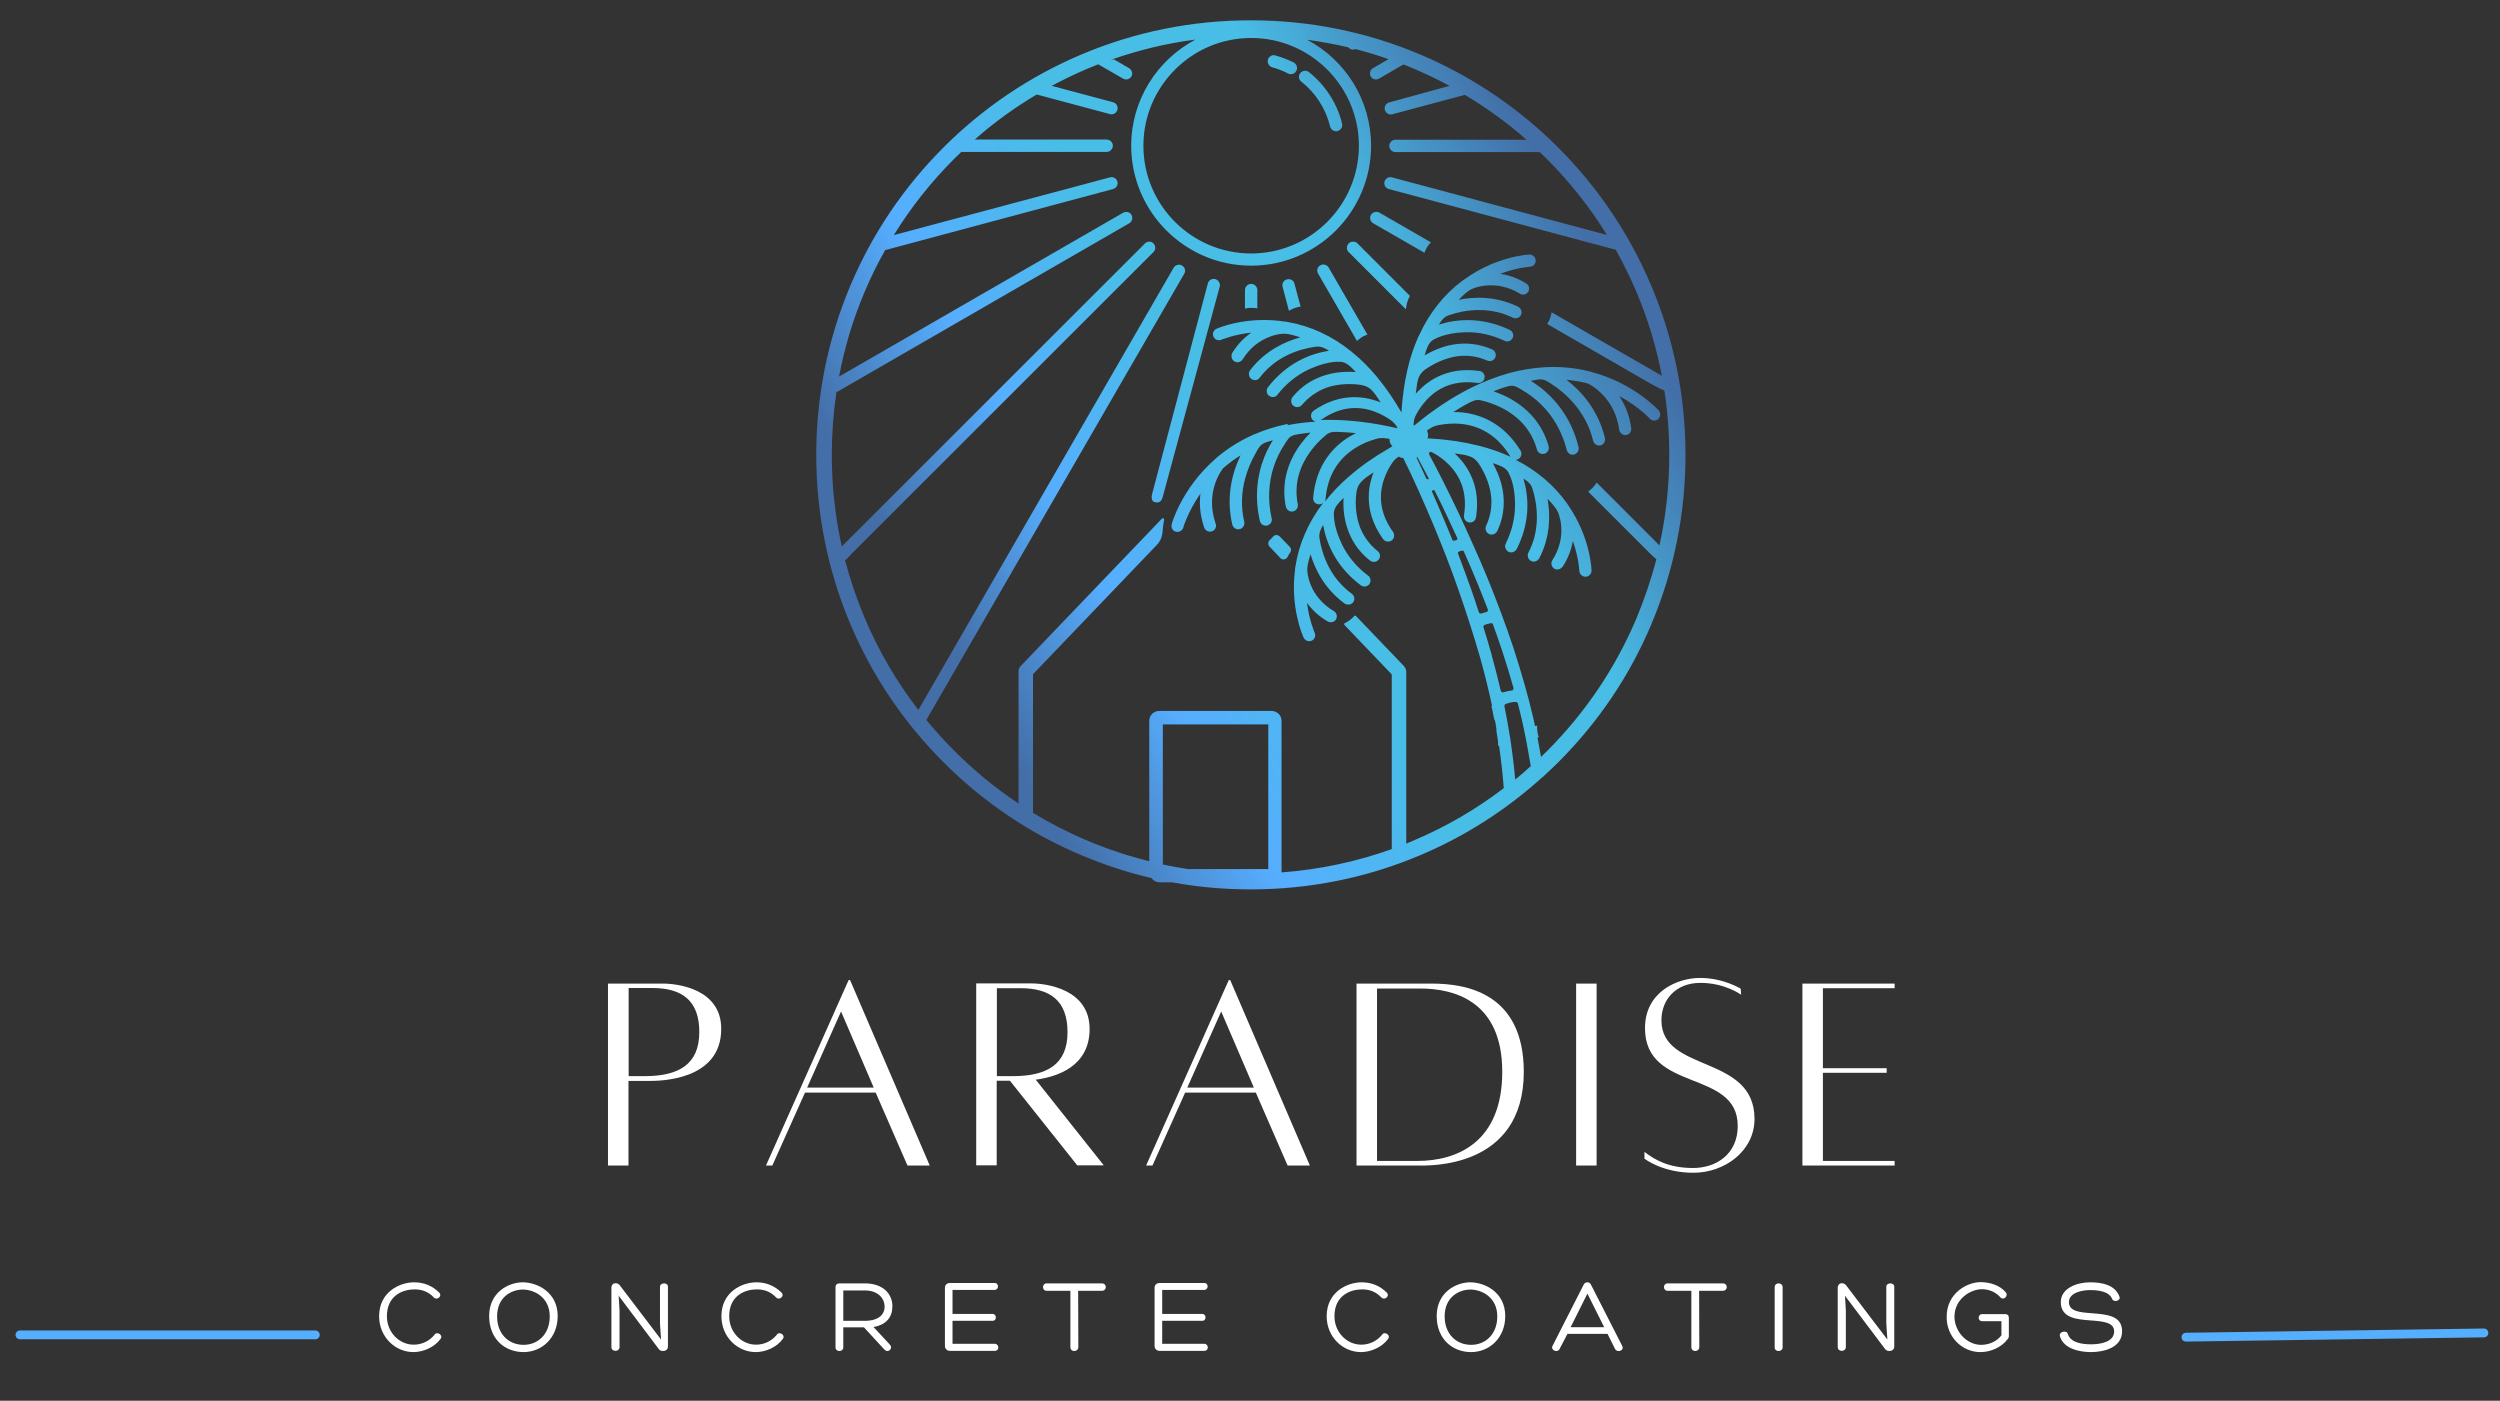 <svg xmlns="http://www.w3.org/2000/svg" xmlns:xlink="http://www.w3.org/1999/xlink" id="Layer_1" x="0px" y="0px" viewBox="0 0 1415.3 793" style="enable-background:new 0 0 1415.3 793;" xml:space="preserve"><rect x="0" y="0" width="1415.3" height="793" fill="#333333" stroke="none"/><style type="text/css">	.st0{fill:none;stroke:#56AEFF;stroke-width:4.997;stroke-linecap:round;stroke-miterlimit:3.998;}	.st1{clip-path:url(#SVGID_00000052810070567380487940000016781696374488106915_);}	.st2{clip-path:url(#SVGID_00000064329216361379732300000015615385206971367351_);}	.st3{fill:url(#SVGID_00000026155553933457224860000004159341922776798860_);}	.st4{fill:#FFFFFF;}</style><path class="st0" d="M1237.5,757l168.7-2.4"></path><path class="st0" d="M11.3,755.7h167.2"></path><g>	<defs>		<rect id="SVGID_1_" x="461.9" y="11.3" width="492.7" height="492.7"></rect>	</defs>	<clipPath id="SVGID_00000052089813704424736490000012332908876557363596_">		<use xlink:href="#SVGID_1_" style="overflow:visible;"></use>	</clipPath>	<g style="clip-path:url(#SVGID_00000052089813704424736490000012332908876557363596_);">		<g>			<defs>				<path id="SVGID_00000181772466037356254840000007449359922436779679_" d="M934.8,161.7c-12.4-29.3-30.1-55.6-52.7-78.2     c-1.4-1.4-2.8-2.8-4.2-4.1l0.1-0.3h-0.4c-21.6-20.5-46.3-36.7-73.7-48.3c-30.3-12.8-62.6-19.3-95.8-19.3     c-33.2,0-65.5,6.5-95.8,19.3c-29.3,12.4-55.6,30.1-78.2,52.7c-22.6,22.6-40.3,48.9-52.7,78.2c-12.8,30.4-19.3,62.6-19.3,95.8     s6.5,65.5,19.3,95.8c12.4,29.3,30.1,55.6,52.7,78.2c22.6,22.6,48.9,40.4,78.2,52.7c12.9,5.4,26.1,9.8,39.6,12.9     c1,1.5,2.7,2.4,4.6,2.4h7c14.6,2.7,29.5,4,44.6,4c33.2,0,65.5-6.5,95.8-19.3c25.6-10.8,49-25.8,69.6-44.5     c0.2-0.1,0.5-0.3,0.7-0.4c0-0.1,0-0.2,0-0.2c2.7-2.5,5.4-5,8-7.6c22.6-22.6,40.4-48.9,52.7-78.2c12.8-30.3,19.3-62.6,19.3-95.8     S947.6,192,934.8,161.7L934.8,161.7z M708.3,21.5c33.6,0,61,27.4,61,61c0,33.6-27.4,61-61,61c-33.6,0-61-27.3-61-61     C647.3,48.9,674.7,21.5,708.3,21.5z M718.1,492h-45.6c-4.8-0.7-9.5-1.6-14.2-2.6v-79.3h59.7V492z M857.8,441.3     c-0.7-7.9-1.7-15.8-2.9-23.7c0-0.1,0-0.3-0.1-0.4c-0.4-2.5-0.8-4.9-1.2-7.4c-0.6-3.3-1.2-6.5-1.9-9.9c-0.1-0.6,0.2-1.2,0.8-1.4     c1.9-0.7,4-1.2,5.7-1.1c0.5,0,1,0.4,1.1,0.9c0.8,3.3,1.7,6.6,2.4,9.8c1.9,8.6,3.5,17.1,4.9,25.6     C863.7,436.4,860.8,438.9,857.8,441.3L857.8,441.3z M840.6,353.7c1.3-0.4,2.5-0.8,3.4-0.9c0.5-0.1,1.1,0.2,1.2,0.7     c1.8,5,3.6,10,5.2,14.9c2.4,7.2,4.5,14.2,6.4,21c0.2,0.7-0.3,1.5-1,1.5c-1.6,0.2-3.2,0.6-4.6,1c-0.7,0.2-1.4-0.2-1.6-0.9     c-1.6-6.7-3.3-13.6-5.3-20.8c-1.4-5-2.9-10.1-4.5-15.2C839.7,354.6,840,353.9,840.6,353.7L840.6,353.7z M838.6,347.3     c-0.6,0.2-1.2-0.1-1.4-0.7c-1.6-5-3.3-10.1-5.1-15.1l-3.5-9.6l-3.2-8.5c-0.2-0.5,0.1-1,0.6-1.2c0.6-0.2,1.2-0.4,1.7-0.5     c0.4-0.1,0.8,0.1,1,0.5l3.6,8.2l4,9.5c2.1,5.1,4,10.1,6,15.1c0.2,0.7-0.2,1.4-0.8,1.5C840.3,346.8,839.5,347,838.6,347.3     L838.6,347.3z M939.3,308.6l-35.4-35.4c-0.3,0.4-0.6,0.9-0.9,1.3c-0.2,0.3-0.5,0.7-0.8,1c-0.6,0.7-1.3,1.4-2.1,2     c-0.3,0.3-0.7,0.5-1,0.8l35.3,35.3c0.4,0.4,2.1,2,3.3,3c-2.9,11.3-6.7,22.4-11.2,33.3c-11.9,28.2-29,53.6-50.8,75.4     c-1.1,1.1-2.2,2.1-3.3,3.2c-0.6-3.6-1.3-7.3-2-11c0.2,0,0.5-0.1,0.7-0.1c-0.7-2.1-1-4.4-0.9-6.6c-0.4,0.1-0.8,0.1-1.2,0.2     c-0.3-1.4-0.6-2.8-0.9-4.2c-3-12.9-6.8-26.1-11.4-40.3c-4.2-12.6-9.1-25.7-14.5-39l-4-9.5l-4.2-9.5c-3.1-6.9-5.9-13.1-8.6-18.8     c-2.6-5.5-5.5-11.4-9.1-18.6c-2.1-4.2-4.6-8.9-7.2-13.8c-0.4-0.8,0.4-1.8,1.2-1.4c0.4,0.2,0.9,0.4,1.3,0.6     c2.3,1.3,5.6,3.4,8.8,6.7c7.4,7.6,10.2,17.2,8.4,28.5c-0.3,1.8,0.8,3.5,2.5,4c1.6,0.4,3.3-0.3,4-1.9c0.1-0.3,0.2-0.6,0.3-1     c2.7-17-4.2-28.1-10.4-34.5c-0.5-0.5-1.1-1.1-1.7-1.6c0.5,0.1,1,0.1,1.5,0.2c2.4,0.3,4.9,0.6,7.1,1.5c2.8,1,4.4,2.9,5.9,5.4     c3.5,5.7,5.6,11.7,6.2,17.5c0.5,5.6-0.5,11.3-2.9,16.4c-0.3,0.7-0.4,1.4-0.2,2.2c0.2,0.9,0.7,1.7,1.5,2.2     c0.8,0.5,1.8,0.7,2.8,0.4c1-0.3,1.8-1,2.3-2c4.8-10.3,4.8-21.8,0-33c-0.8-1.8-1.6-3.6-2.6-5.3c0.3,0.1,0.7,0.2,1,0.3     c3.1,1.1,6.3,2.1,7.8,4.9c3.2,5.8,3.8,13.7,3.8,17.9c0.1,7.5-1.7,15.2-5.2,22.3c-0.3,0.6-0.5,1.2-0.4,1.9     c0.1,1.1,0.7,2.1,1.6,2.7c0.8,0.5,1.8,0.7,2.7,0.4c1-0.3,1.8-1,2.3-1.9c8.1-16.1,6.5-30.4,3.8-39.6c0,0,0-0.1,0-0.1     c0.1,0,0.1,0,0.1,0c2.7,1.8,4.2,3.1,5,5.8c0.7,2.2,1.3,4.6,1.7,7c1.2,7,1,14.1-0.7,20.5c-0.8,2.9-1.9,5.8-3.3,8.5     c-0.3,0.6-0.5,1.2-0.4,1.9c0.1,1.1,0.6,2.1,1.6,2.7c0.8,0.5,1.8,0.7,2.7,0.4c1-0.3,1.8-1,2.3-1.9c6.5-12.7,6.1-25.1,4.6-33.5     c0.2,0.2,0.4,0.4,0.6,0.6c2.3,2.5,4.7,5,5.8,8.2c0.6,1.9,1.1,4,1.3,6.2c0.7,6.7-1.1,13.7-4.9,19.6c-0.3,0.4-0.5,0.9-0.6,1.5     c-0.2,1.3,0.4,2.5,1.4,3.3c0.9,0.7,2.1,0.8,3.3,0.3c0.7-0.3,1.3-0.9,1.8-1.5c2.9-4.5,4.8-9.4,5.6-14.4     c3.4,9.6,3.7,16.9,3.7,16.9c0,1.9,1.6,3.4,3.5,3.4c1.9,0,3.4-1.6,3.4-3.5c0-0.8-0.6-18.7-13.2-37l-0.2-0.3     c-0.2-0.3-0.4-0.6-0.6-0.9c-7.3-10.2-17-18.4-28.9-24.5c0.2,0,0.4,0,0.6-0.1c0.4-0.1,0.7-0.2,1-0.4c1.6-1,2.1-3.1,1.1-4.7     c-10.1-16.5-24.1-20.9-34-21.7c-1.3-0.1-2.7-0.2-4.1-0.1c2.3-1.5,4.7-2.9,7-4.2l0.4-0.2c2.3-1.3,5.2-2.9,7.7-2.4     c4.2,0.9,8.3,2.4,12,4.2c10.6,5.3,17.4,13.3,20.3,23.8c0.5,1.8,2.3,2.9,4.1,2.4c0.1,0,0.3-0.1,0.4-0.1c1.6-0.6,2.6-2.5,2.1-4.2     c-3.4-12.3-11.7-22-24-28.1c-2.3-1.1-4.7-2.1-7.2-3c2-0.8,4-1.5,6-2.2l0.1,0c1.6-0.5,3.4-1.1,5-0.9c1.3,0.2,2.5,0.9,3.8,1.6     c0.3,0.2,0.5,0.3,0.8,0.5c4.1,2.3,7.9,5.2,11.3,8.5c7,6.9,12,15.8,14.5,25.8c0.5,1.8,2.3,3,4.1,2.5c1.1-0.2,1.9-1,2.4-2.1     c0.3-0.7,0.3-1.6,0.1-2.3c-4.2-17.1-13.9-27.5-21.2-33.3c-1.8-1.4-3.8-2.8-5.8-4c0.6-0.1,1.1-0.2,1.7-0.3     c1.4-0.3,2.9-0.6,4.3-0.5c2,0.1,3.6,1.2,5.3,2.3l0.6,0.4c4.5,2.9,8.6,6.4,12,10.3c5.6,6.3,9.5,13.8,11.4,21.6     c0.4,1.8,2.1,3,3.8,2.8c1-0.1,1.8-0.7,2.4-1.5c0.5-0.8,0.7-1.8,0.5-2.7c-3.9-16.4-13.9-27-21.8-33c3.6,0.3,7.1,0.9,10.6,1.7     c0.5,0.1,1,0.2,1.5,0.4c1.9,0.9,15.3,8,17.8,26.2c0.3,1.9,2,3.2,3.9,3c0.1,0,0.2,0,0.3-0.1c1.7-0.4,2.8-2,2.6-3.8     c-0.9-6.7-3.2-12.8-6.8-18.2c11.1,6,17.2,12.7,17.3,12.8c0.8,0.9,2.1,1.3,3.3,1c0.6-0.1,1.1-0.4,1.5-0.8     c0.7-0.6,1.1-1.5,1.1-2.4c0-0.9-0.3-1.8-0.9-2.5c-0.6-0.6-14.2-15.5-38.3-21.8l-0.3-0.1c-0.4-0.1-0.8-0.2-1.2-0.3     c-8.1-2-16.5-2.7-24.9-2.2h0c-6.3,0.4-12.7,1.4-19.1,3.1c-0.1,0-0.2,0-0.3,0.1l-0.5,0.1c-0.3,0.1-0.7,0.2-1,0.3     c-6.7,1.9-13.5,4.6-20.3,7.9c-0.1,0-0.1,0.1-0.2,0.1c-10.6,5.3-21.4,12.4-32,21.2c-0.2,0.1-0.3,0.1-0.4,0     c-0.1,0-0.2-0.1-0.2-0.4l-1,0l1-0.1c0-2,0.5-3.9,1.5-5.6c1.2-2.3,3.3-5.6,6.4-8.8c7.4-7.6,16.9-10.6,28.3-9     c1.8,0.2,3.5-0.9,3.9-2.6c0.4-1.6-0.4-3.3-2-4c-0.3-0.1-0.6-0.2-1-0.2c-17.1-2.4-28.1,4.8-34.3,11.2c-0.5,0.5-1,1.1-1.6,1.7     c0.1-0.5,0.1-1,0.2-1.5c0.3-2.4,0.5-4.9,1.3-7.2c1-2.8,2.8-4.5,5.3-6c5.6-3.6,11.6-5.9,17.3-6.6c5.6-0.6,11.2,0.2,16.3,2.5     c0.6,0.2,1.2,0.4,1.8,0.3c1.3-0.1,2.3-0.9,2.8-2c0.4-0.8,0.4-1.7,0.1-2.6c-0.3-0.9-1-1.6-1.9-2c-10.4-4.6-21.9-4.4-33,0.7     c-1.8,0.8-3.5,1.7-5.2,2.7c0.1-0.3,0.2-0.7,0.3-1c1-3.1,2-6.4,4.7-7.9c5.8-3.3,13.6-4.1,17.8-4.2c7.5-0.3,15.2,1.4,22.4,4.8     c0.6,0.3,1.2,0.4,1.8,0.4c1.3-0.1,2.3-0.9,2.9-2c0.8-1.7,0-3.8-1.8-4.6c-16.3-7.7-30.7-5.9-39.8-3c0,0,0,0-0.1,0     c0,0,0-0.1,0-0.1c1.7-2.8,3-4.3,5.7-5.2c2.2-0.8,4.6-1.4,6.9-1.9c7-1.4,14.1-1.3,20.5,0.2c3,0.7,5.9,1.8,8.6,3.1     c0.6,0.3,1.2,0.4,1.8,0.4c1.3-0.1,2.4-0.8,2.9-2c0.8-1.7,0-3.8-1.7-4.6c-12.8-6.2-25.2-5.6-33.6-3.9c0.2-0.2,0.4-0.4,0.6-0.6     c2.4-2.4,4.9-4.9,8.1-6c1.9-0.7,4-1.2,6.2-1.4c6.7-0.8,13.7,0.8,19.7,4.5c0.6,0.4,1.2,0.6,1.9,0.6c1.2,0,2.2-0.6,2.8-1.5     c0.6-0.9,0.7-1.9,0.4-3c-0.3-0.9-0.9-1.6-1.7-2c-4.6-2.8-9.5-4.6-14.5-5.3c9.5-3.6,16.8-4,16.8-4c1.9-0.1,3.4-1.7,3.3-3.6     c-0.1-1.9-1.7-3.4-3.6-3.3c-0.8,0-18.7,1-36.7,14l-0.3,0.2c-0.3,0.2-0.6,0.4-0.9,0.6c-10.4,7.8-18.6,18.1-24.4,30.7     c0,0.1-0.1,0.1-0.1,0.2l-0.2,0.4c-0.1,0.3-0.3,0.5-0.4,0.8c-2.4,5.5-4.5,11.6-6,18.2c-0.1,0.2-0.1,0.3-0.1,0.5     c-1.7,7.4-2.8,15.4-3.3,23.8c-4.2-7.3-8.8-14-13.6-19.8c-0.1-0.1-0.2-0.3-0.3-0.4c-4.3-5.1-8.8-9.7-13.5-13.5     c-0.2-0.2-0.5-0.4-0.7-0.6l-0.3-0.3c-0.1-0.1-0.1-0.1-0.2-0.1c-10.8-8.7-22.8-14.2-35.6-16.5c-0.4-0.1-0.7-0.1-1.1-0.2l-0.2,0     c0,0,0,0-0.1,0c-21.9-3.5-38.4,3.7-39.1,4c-1.7,0.8-2.5,2.8-1.7,4.5c0.8,1.7,2.8,2.5,4.5,1.7c0.1,0,6.7-2.9,16.9-4     c-4.2,2.9-7.8,6.7-10.6,11.2c-0.5,0.8-0.7,1.8-0.6,2.7c0.2,1,0.8,1.9,1.7,2.4c1,0.6,2.2,0.6,3.2,0.1c0.6-0.3,1.1-0.8,1.5-1.4     c3.7-6,9.3-10.6,15.6-12.8c2.1-0.8,4.2-1.3,6.2-1.5c3.3-0.4,6.7,0.7,9.9,1.7c0.3,0.1,0.5,0.2,0.8,0.3     c-8.2,2.2-19.6,7.2-28.3,18.5c-1.2,1.5-0.9,3.8,0.5,4.9c1,0.8,2.3,1,3.5,0.5c0.6-0.2,1.1-0.7,1.4-1.2c1.9-2.4,4-4.7,6.3-6.6     c5-4.3,11.3-7.5,18.2-9.4c2.3-0.6,4.7-1.1,7-1.4c2.8-0.4,4.7,0.4,7.5,2.1c0,0,0.1,0,0,0.1c0,0.1,0,0.1-0.1,0.1     c-9.5,1.5-23.1,6.3-34.2,20.5c-1.2,1.5-1,3.8,0.5,4.9c1,0.8,2.3,1,3.5,0.5c0.6-0.2,1.1-0.7,1.4-1.2c4.9-6.2,11-11.1,17.9-14.3     c3.8-1.7,11.2-4.6,17.8-4.2c3.1,0.2,5.5,2.6,7.8,5c0.2,0.3,0.5,0.5,0.7,0.8c-2-0.1-4-0.2-5.9-0.1c-12.2,0.5-22.6,5.4-29.8,14.2     c-0.6,0.7-0.9,1.7-0.8,2.7c0.1,0.9,0.5,1.7,1.2,2.3c1,0.8,2.4,1,3.6,0.5c0.5-0.2,0.9-0.6,1.3-1c3.6-4.3,8.3-7.6,13.5-9.6     c5.4-2,11.8-2.6,18.4-1.9c2.9,0.3,5.3,1,7.4,3c1.7,1.7,3.1,3.8,4.4,5.8c0.3,0.4,0.6,0.9,0.8,1.3c-0.7-0.3-1.4-0.6-2.1-0.8     c-8.4-2.9-21.5-4.4-35.7,5.4c-0.3,0.2-0.5,0.4-0.8,0.7c-1.1,1.4-1,3.2,0,4.5c0.5,0.5,1.1,0.9,1.7,1.1     c-5.1,0.3-10.1,0.9-14.8,1.8c-0.3,0.1-0.7,0.1-1,0.2L729,240c-0.1,0-0.2,0-0.2,0c-6.5,1.4-12.7,3.3-18.5,5.8l-0.1,0     c-7.8,3.4-14.9,7.8-21.3,13.2c-0.3,0.3-0.6,0.5-0.9,0.8l-0.2,0.2c0,0,0,0-0.1,0.1c-18.7,16.5-24.2,35.9-24.4,36.7     c-0.2,0.9-0.1,1.8,0.3,2.6s1.2,1.4,2.1,1.6c0.6,0.2,1.1,0.2,1.7,0c1.2-0.3,2.2-1.2,2.5-2.4c0-0.1,2.5-8.8,9.7-19.2     c-0.8,6.3-0.1,12.8,2.1,19.2c0.5,1.6,2.2,2.6,3.8,2.3c0.2,0,0.4-0.1,0.6-0.1c1.8-0.6,2.8-2.6,2.1-4.4c-6-17.3,2.9-29.7,4.2-31.3     c0.4-0.3,0.8-0.7,1.2-1c2.7-2.3,5.6-4.4,8.7-6.3c-4.3,8.9-8.5,22.8-4.7,39.1c0.4,1.8,2.1,3,3.9,2.7c1-0.1,1.8-0.7,2.4-1.5     c0.5-0.8,0.7-1.8,0.5-2.7c-1.9-7.9-1.7-16.3,0.5-24.5c1.4-5.1,3.4-10,6.1-14.6l0.3-0.6c1-1.8,2-3.5,3.7-4.5     c1.2-0.7,2.6-1.1,4-1.5c0.5-0.1,1.1-0.3,1.6-0.5c-1.2,2-2.4,4.1-3.4,6.2c-4,8.5-7.9,22.2-4,39.4c0.2,0.9,0.8,1.8,1.6,2.3     c0.8,0.5,1.7,0.6,2.6,0.4c1.8-0.5,3-2.3,2.5-4.1c-2.3-10-1.8-20.3,1.3-29.6c1.5-4.5,3.7-8.8,6.3-12.7c0.2-0.3,0.3-0.5,0.5-0.8     c0.8-1.2,1.6-2.4,2.6-3.1c1.4-0.9,3.2-1.2,4.9-1.5l0.1,0c2.1-0.3,4.2-0.6,6.3-0.8c-1.9,1.9-3.6,3.9-5.1,5.9     c-8.3,10.9-11.4,23.3-8.9,35.9c0.4,1.8,2,3.1,3.8,2.9c0.1,0,0.3,0,0.4-0.1c1.8-0.4,2.9-2.2,2.6-4c-2.1-10.7,0.4-20.9,7.5-30.4     c2.5-3.4,5.5-6.4,8.9-9.2c2-1.7,5.3-1.5,8-1.3l0.4,0c2.6,0.1,5.3,0.3,8.1,0.6c-1.2,0.6-2.4,1.3-3.5,1.9     c-8.6,5.2-19.1,15.4-20.7,34.7c-0.2,1.9,1.2,3.6,3.1,3.7c0.4,0,0.7,0,1.1-0.1c0.6-0.1,1.1-0.4,1.5-0.8     c-8.4,11-13.7,23.1-15.7,35.9c-0.1,0.4-0.1,0.7-0.2,1.1l0,0.3c0,0,0,0,0,0.1c-3,22,4.5,38.3,4.8,39c0.6,1.2,1.8,2,3.1,2     c0.5,0,1-0.1,1.5-0.3c1.7-0.8,2.5-2.9,1.6-4.6c0-0.1-3-6.7-4.3-16.8c3,4.1,6.8,7.6,11.5,10.4c0.8,0.5,1.8,0.7,2.7,0.5     c1-0.2,1.9-0.8,2.3-1.7c0.6-1.1,0.5-2.4-0.2-3.5c-0.3-0.5-0.8-0.9-1.2-1.1c-6.1-3.6-10.8-9-13.2-15.3c-0.8-2.1-1.3-4.1-1.6-6.2     c-0.5-3.3,0.5-6.7,1.5-9.9c0.1-0.3,0.2-0.5,0.2-0.8c2.4,8.2,7.7,19.4,19.2,27.9c1.5,1.1,3.8,0.8,4.9-0.6c0.8-1,0.9-2.3,0.4-3.5     c-0.3-0.6-0.7-1-1.2-1.4c-2.5-1.8-4.7-3.9-6.8-6.2c-4.4-4.9-7.8-11.2-9.8-18c-0.7-2.3-1.2-4.7-1.6-7c-0.4-2.8,0.3-4.7,1.9-7.5     c0,0,0-0.1,0.1,0c0.1,0,0.1,0,0.1,0.1c1.7,9.4,6.8,23,21.2,33.8c1.5,1.2,3.8,0.9,4.9-0.6c0.8-1,0.9-2.4,0.3-3.7     c-0.2-0.5-0.6-0.9-1.1-1.2c-6.3-4.7-11.4-10.8-14.7-17.6c-1.8-3.8-4.8-11.1-4.6-17.7c0.1-3.1,2.5-5.6,4.8-7.9     c0.2-0.2,0.5-0.5,0.7-0.7c-0.1,2-0.1,4,0,5.9c0.8,12.2,5.9,22.4,14.9,29.5c0.8,0.6,1.7,0.9,2.7,0.8c0.9-0.1,1.7-0.6,2.3-1.3     c0.8-1,1-2.4,0.4-3.6c-0.2-0.5-0.6-0.9-1-1.2c-4.4-3.5-7.8-8.1-9.9-13.3c-2.1-5.4-2.9-11.8-2.3-18.4c0.3-2.9,0.8-5.3,2.9-7.5     c1.6-1.8,3.7-3.2,5.7-4.5c0.4-0.3,0.8-0.6,1.3-0.9c-0.3,0.7-0.5,1.4-0.8,2.2c-2.8,8.5-3.9,21.6,6.2,35.6     c0.6,0.8,1.4,1.3,2.4,1.4c1,0.1,1.9-0.2,2.7-0.8c1.3-1.2,1.5-3.2,0.5-4.7c-6.7-9.3-8.5-19.1-5.3-29.2c1.4-4.3,3.4-7.8,4.9-9.9     c0.9-1.4,2.2-2.6,3.7-3.5c0.6,0.4,1.3,0.7,2.1,0.8l0.2,0l0.1,0l0.1,0c3.2,6.4,6.2,13,8.5,18.1c3.2,7.2,5.8,13.1,8.1,18.6     c2.4,5.7,4.9,11.9,7.6,18.8l3.6,9.5l3.4,9.5c4.6,13.1,8.7,26,12.3,38.4c2.7,9.6,4.9,18.7,6.8,27.5h-0.4c0.4,1.4,0.7,2.9,0.9,4.4     c-0.8-5,0-0.3,0.2,0.7c0.2,0.8,0.3,1.6,0.5,2.4c0.2,0.3,0.4,0.7,0.5,1.1c0.2,0.9,0.4,1.9,0.5,2.8c0.1,0.5,0.2,1,0.2,1.4     c0.1,0.4,0.1,0.7,0,1.1c0.3,1.9,0.6,3.8,0.9,5.7c0.1,0.9,0.1,1.9,0,2.9c0.2-0.1,0.4-0.1,0.6-0.2c1.2,8.1,2.1,16.2,2.7,24.2     c-15.7,12-32.9,22-51.2,29.7c-1.3,0.6-2.7,1.1-4,1.7v-97.2c0-1.2-0.5-2.4-1.3-3.3l-27.2-28.4c-0.3-0.3-0.7-0.2-0.9,0     c-1.5,1.7-3.3,3.1-5.4,4.1c-0.4,0.2-0.5,0.7-0.2,1l26.6,27.8c0.1,0.1,0.2,0.3,0.2,0.4v98.7c-20.1,7.2-41,11.6-62.4,13.2v-85.8     c0-3.1-2.5-5.6-5.6-5.6h-63.7c-3.1,0-5.6,2.5-5.6,5.6v79.5c-11.9-3-23.7-6.9-35.1-11.7c-10.7-4.5-20.9-9.8-30.7-15.7v-78.5     l70.1-73.2c1.9-2,3-4.5,3.2-7.2c0.2-2.3,0.5-5.1,0.9-7.1c0.1-0.7-0.7-1.1-1.2-0.6l-80.1,83.6c-0.7,0.8-1.1,1.8-1.1,2.8v74.9     c-13-8.7-25.2-18.6-36.4-29.9c-5.6-5.6-10.8-11.4-15.8-17.4L670.4,155c1-1.7,0.4-3.8-1.3-4.7c-0.8-0.5-1.7-0.6-2.6-0.3     c-0.9,0.2-1.6,0.8-2.1,1.6L519.9,401.9c-12.3-16-22.5-33.4-30.4-52.1c-4.5-10.7-8.2-21.6-11.1-32.7c1.1-0.5,3.2-3,3.7-3.6     L653,142.7c0.7-0.7,1-1.5,1-2.5c0-0.9-0.4-1.8-1-2.4c-0.7-0.7-1.5-1-2.4-1c-0.9,0-1.8,0.4-2.4,1L477.3,308.6     c-0.3,0.3-0.5,0.6-0.7,1c-3.8-17-5.7-34.4-5.7-52.1c0-12,0.9-23.8,2.6-35.5c0.9-0.3,3.3-1.8,3.8-2.1l162-93.5     c0.8-0.5,1.4-1.2,1.6-2.1c0.2-0.9,0.1-1.8-0.3-2.6c-0.5-0.8-1.2-1.4-2.1-1.6c-0.9-0.2-1.8-0.1-2.6,0.3L475,213.2     c3.1-16.4,7.9-32.5,14.5-48c3.4-8.1,7.3-16,11.6-23.6L630.2,107c1.8-0.5,2.9-2.4,2.4-4.2c-0.5-1.8-2.4-2.9-4.2-2.4L506,133.1     c9.6-15.6,21.1-30.1,34.3-43.3c1.3-1.3,2.6-2.6,3.9-3.8h82.3c1.9,0,3.5-1.6,3.5-3.5c0-1.9-1.6-3.5-3.5-3.5h-74.7     c10.9-9.6,22.6-18.1,35.1-25.5l41.5,11.1c0.3,0.1,0.6,0.1,0.9,0.1c1.6,0,2.9-1.1,3.3-2.6c0.5-1.8-0.6-3.7-2.4-4.2l-34.8-9.3     c6.6-3.5,13.3-6.8,20.2-9.7c2-0.8,4-1.7,6.1-2.5l14.1,8.1c0.5,0.3,1.1,0.5,1.7,0.5c1.2,0,2.4-0.7,3-1.7c0.5-0.8,0.6-1.7,0.3-2.6     c-0.2-0.9-0.8-1.6-1.6-2.1l-8.6-5l-0.4,0.1c-0.5,0.1-1,0.1-1.4,0.2c15.6-5.5,31.6-9.4,48-11.5c-21.6,11.4-36.4,34.1-36.4,60.1     c0,37.4,30.5,67.9,67.9,67.9c37.4,0,67.9-30.5,67.9-67.9c0-26-14.7-48.6-36.2-60c7.9,1.1,15.7,2.5,23.3,4.3     c0.1,0.1,0.2,0.2,0.3,0.3c0.7,0.7,1.5,1,2.4,1c0.5,0,1-0.1,1.4-0.3c6.3,1.6,12.5,3.5,18.7,5.7l-8.8,5.1     c-0.8,0.5-1.4,1.2-1.6,2.1c-0.2,0.9-0.1,1.8,0.3,2.6c0.6,1.1,1.8,1.7,3,1.7c0.6,0,1.2-0.2,1.7-0.5l13.8-8     c1.9,0.7,3.8,1.5,5.7,2.3c7,3,13.8,6.2,20.4,9.8L786.4,58c-1.8,0.5-2.9,2.4-2.4,4.2c0.4,1.5,1.8,2.6,3.3,2.6     c0.3,0,0.6,0,0.9-0.1l41.1-11c12.4,7.4,24,15.8,34.9,25.4H790c-1.9,0-3.5,1.6-3.5,3.5c0,1.9,1.6,3.5,3.5,3.5h81.7     c1.3,1.3,2.6,2.5,3.9,3.8c13.1,13.1,24.5,27.5,34.1,43.1l-121.7-32.6c-1.8-0.5-3.7,0.6-4.2,2.4c-0.5,1.8,0.6,3.8,2.4,4.2     l128.5,34.4c4.3,7.7,8.2,15.6,11.7,23.8c6.5,15.4,11.3,31.3,14.4,47.5l-62.4-35.9c-0.1,0.8-0.4,1.6-0.6,2.5     c-0.2,0.8-0.5,1.5-0.9,2.3c-0.3,0.6-0.6,1.2-1,1.8l59.1,34.1c0.5,0.3,6.5,3.5,7.1,3.5c0,0,0.1,0,0.1,0c1.9,12,2.8,24.2,2.8,36.6     c0,17.5-1.9,34.7-5.6,51.4C939.5,308.8,939.4,308.7,939.3,308.6z M824.5,305.7c-0.4,0.1-0.7,0.2-1.1,0.4c-0.5,0.2-1-0.1-1.2-0.5     c-1.7-4.3-3.4-8.3-5-12.1c-1.9-4.6-4-9.4-6.5-15.1c-0.2-0.3,0-0.7,0.4-0.8c0.1,0,0.3-0.1,0.4-0.1c0.3-0.1,0.6,0.1,0.7,0.3     c2.8,5.5,5.1,10.3,7.2,14.8c1.8,3.8,3.7,7.8,5.6,12C825.3,305,825,305.6,824.5,305.7L824.5,305.7z M808.1,248.1     c0.4-0.9,0.5-2,0.2-3c-0.1-0.5-0.3-0.9-0.5-1.3c2.1-1.6,3.8-2.6,6.4-3.1c4.1-0.8,8.1-1.1,12.1-0.8c12.2,1,21.8,7.2,28.7,18.5     c0,0.1,0.1,0.1,0.1,0.2c-5.4-2.5-11.3-4.6-17.6-6.2c-0.2-0.1-0.3-0.1-0.5-0.1c-8.3-2.1-17.4-3.5-27-4c-0.1,0-0.2,0-0.4,0     C809.3,248.2,808.7,248.1,808.1,248.1L808.1,248.1z M809,271.2c-0.2,0-0.3,0.1-0.5,0.1c-0.4,0.1-0.9-0.1-1.1-0.5     c-1.7-3.6-3.5-7.7-5.5-11.7l0.5-0.3C804.7,263.1,807,267.3,809,271.2z M786.8,250.1c0.2,1,0.8,1.9,1.5,2.5     c-0.7,0.5-1.3,0.8-1.8,1.1c-0.1,0.1-0.2,0.1-0.3,0.2c-8.4,4.8-15.9,10.1-22.3,15.7c-0.1,0.1-0.3,0.2-0.4,0.3     c-5,4.4-9.5,9-13.2,13.8c-0.1,0.1-0.1,0.1-0.2,0.2c0.2-0.4,0.3-0.8,0.3-1.2c1.1-13.2,6.9-23,17.4-29.4c3.4-2.1,7.2-3.7,11.2-4.8     c1.3-0.4,2.5-0.5,3.7-0.5c1.3,0,2.6,0.2,4,0.5C786.7,249,786.7,249.6,786.8,250.1L786.8,250.1z M752.8,237.7c-0.1,0-0.2,0-0.3,0     c-0.1,0-0.1,0-0.2,0c-1.6,0-3.2,0-4.8,0.1c0.3-0.1,0.6-0.2,0.8-0.4c9.4-6.5,19.3-8.1,29.3-4.6c4.3,1.5,7.7,3.6,9.8,5.1     c1.5,1.1,2.8,2.5,3.7,4.2c0,0.1,0,0.2,0,0.2c-0.1,0.1-0.1,0.1-0.2,0.1C777.4,239.3,764.6,237.7,752.8,237.7L752.8,237.7z      M736.1,41.4c1.2-1.5,3.4-1.8,4.9-0.6c9.3,7.4,16,17.7,18.8,29.2c0.4,1.9-0.7,3.7-2.6,4.2c-0.3,0.1-0.5,0.1-0.8,0.1     c-1.6,0-3-1.1-3.4-2.7c-2.4-10-8.2-19-16.3-25.4C735.2,45.1,734.9,42.9,736.1,41.4L736.1,41.4z M717.8,33.8     c0.2-0.9,0.8-1.6,1.6-2.1c0.8-0.5,1.7-0.6,2.6-0.3c3.6,1,7.1,2.3,10.4,4c1.7,0.9,2.4,3,1.5,4.7c-0.6,1.2-1.8,1.9-3.1,1.9     c-0.5,0-1.1-0.1-1.6-0.4c-2.9-1.5-5.9-2.7-9-3.5C718.4,37.5,717.3,35.6,717.8,33.8L717.8,33.8z M711.8,164.2v10.4     c-0.4-0.1-0.8-0.2-1.3-0.2c0,0,0,0-0.1,0c-0.4,0-0.8-0.1-1.2-0.1c-0.5,0-1,0-1.5,0c-0.1,0-0.2,0-0.4,0c-0.9,0.1-1.7,0.2-2.5,0.4     v-10.5c0-1.9,1.6-3.5,3.5-3.5S711.8,162.3,711.8,164.2L711.8,164.2z M732.8,160.5l3.5,13.1c-0.4,0-0.8,0.1-1.3,0.2c0,0,0,0,0,0     c-0.4,0.1-0.8,0.2-1.1,0.3c-0.2,0.1-0.4,0.1-0.7,0.2c-0.4,0.1-0.8,0.3-1.2,0.5c-0.8,0.3-1.6,0.7-2.3,1.2l-3.6-13.6     c-0.5-1.8,0.6-3.8,2.4-4.2C730.4,157.6,732.3,158.7,732.8,160.5z M752.2,151.5l21.9,37.9c-0.8,0.3-1.5,0.6-2.3,1     c-0.6,0.3-1.2,0.7-1.7,1.1c-0.2,0.1-0.3,0.2-0.5,0.4c-0.1,0.1-0.3,0.2-0.4,0.3c-0.3,0.3-0.7,0.5-1,0.8l-22-38.1     c-1-1.7-0.4-3.8,1.3-4.7c0.8-0.5,1.7-0.6,2.6-0.3C751,150.1,751.7,150.7,752.2,151.5L752.2,151.5z M768.5,137.8l29.7,29.7     c-0.2,0.3-0.4,0.6-0.5,1c0,0.1-0.1,0.1-0.1,0.2c-0.2,0.4-0.3,0.8-0.5,1.1c0,0,0,0,0,0.1c-0.3,0.7-0.5,1.4-0.7,2.2     c-0.2,1-0.4,2-0.5,3l-32.4-32.4c-0.7-0.7-1-1.5-1-2.4c0-0.9,0.4-1.8,1-2.5c0.7-0.7,1.5-1,2.5-1S767.9,137.1,768.5,137.8     L768.5,137.8z M780.8,120.3l29.3,16.9c-0.6,0.6-1.1,1.2-1.6,1.9c-0.6,0.7-1,1.5-1.4,2.4c-0.1,0.1-0.1,0.3-0.2,0.4     c-0.2,0.4-0.3,0.8-0.5,1.2l-29-16.7c-1.7-1-2.2-3.1-1.3-4.7c0.5-0.8,1.2-1.4,2.1-1.6C779.1,119.8,780,119.9,780.8,120.3     L780.8,120.3z M690.5,162.3l-32.2,118.8c-0.7,2.8-2.1,3.9-4.8,3.1c0,0-2.4-0.6-1.2-4.8l31.5-119c0.5-1.8,2.4-2.9,4.2-2.4     C689.9,158.6,691,160.5,690.5,162.3L690.5,162.3z M718.7,309.4c-1-1-0.9-2.7,0.1-3.6c0.7-0.6,1.3-1.3,1.9-2     c1-1.2,2.7-1.2,3.8-0.1l5.7,5.9c0.8,0.9,0.9,2.2,0.2,3.2c-0.6,0.8-1.1,1.6-1.5,2.5c-0.8,1.6-2.9,1.9-4.1,0.6L718.7,309.4     L718.7,309.4z"></path>			</defs>			<clipPath id="SVGID_00000007387086238792484290000014330028173200439743_">				<use xlink:href="#SVGID_00000181772466037356254840000007449359922436779679_" style="overflow:visible;"></use>			</clipPath>			<g style="clip-path:url(#SVGID_00000007387086238792484290000014330028173200439743_);">									<linearGradient id="SVGID_00000046307145612833022050000016167634098182849415_" gradientUnits="userSpaceOnUse" x1="-1452.338" y1="1092.488" x2="-182.739" y2="1825.486" gradientTransform="matrix(0.459 0 0 -0.459 1082.984 926.675)">					<stop offset="0" style="stop-color:#436EA7"></stop>					<stop offset="0.125" style="stop-color:#436EA7"></stop>					<stop offset="0.188" style="stop-color:#436EA7"></stop>					<stop offset="0.195" style="stop-color:#436EA7"></stop>					<stop offset="0.199" style="stop-color:#436FA8"></stop>					<stop offset="0.203" style="stop-color:#446FA9"></stop>					<stop offset="0.207" style="stop-color:#4471AC"></stop>					<stop offset="0.211" style="stop-color:#4573AE"></stop>					<stop offset="0.215" style="stop-color:#4575B1"></stop>					<stop offset="0.219" style="stop-color:#4677B3"></stop>					<stop offset="0.223" style="stop-color:#4678B5"></stop>					<stop offset="0.227" style="stop-color:#477AB8"></stop>					<stop offset="0.231" style="stop-color:#477CBA"></stop>					<stop offset="0.234" style="stop-color:#487EBD"></stop>					<stop offset="0.238" style="stop-color:#4880BF"></stop>					<stop offset="0.242" style="stop-color:#4981C2"></stop>					<stop offset="0.246" style="stop-color:#4983C4"></stop>					<stop offset="0.25" style="stop-color:#4A85C7"></stop>					<stop offset="0.254" style="stop-color:#4A87C9"></stop>					<stop offset="0.258" style="stop-color:#4B89CC"></stop>					<stop offset="0.262" style="stop-color:#4B8ACE"></stop>					<stop offset="0.266" style="stop-color:#4C8CD1"></stop>					<stop offset="0.27" style="stop-color:#4D8ED3"></stop>					<stop offset="0.273" style="stop-color:#4D90D6"></stop>					<stop offset="0.277" style="stop-color:#4E92D8"></stop>					<stop offset="0.281" style="stop-color:#4E93DB"></stop>					<stop offset="0.285" style="stop-color:#4F95DD"></stop>					<stop offset="0.289" style="stop-color:#4F97DF"></stop>					<stop offset="0.293" style="stop-color:#5099E2"></stop>					<stop offset="0.297" style="stop-color:#509BE4"></stop>					<stop offset="0.301" style="stop-color:#519CE7"></stop>					<stop offset="0.305" style="stop-color:#519EE9"></stop>					<stop offset="0.309" style="stop-color:#52A0EC"></stop>					<stop offset="0.312" style="stop-color:#52A2EE"></stop>					<stop offset="0.316" style="stop-color:#53A4F1"></stop>					<stop offset="0.32" style="stop-color:#53A5F3"></stop>					<stop offset="0.324" style="stop-color:#54A7F6"></stop>					<stop offset="0.328" style="stop-color:#54A9F8"></stop>					<stop offset="0.332" style="stop-color:#55ABFB"></stop>					<stop offset="0.336" style="stop-color:#56ADFD"></stop>					<stop offset="0.34" style="stop-color:#56ADFE"></stop>					<stop offset="0.344" style="stop-color:#55AEFE"></stop>					<stop offset="0.348" style="stop-color:#55AFFE"></stop>					<stop offset="0.352" style="stop-color:#55AFFD"></stop>					<stop offset="0.355" style="stop-color:#54B0FC"></stop>					<stop offset="0.359" style="stop-color:#54B0FC"></stop>					<stop offset="0.363" style="stop-color:#54B0FB"></stop>					<stop offset="0.367" style="stop-color:#53B1FA"></stop>					<stop offset="0.371" style="stop-color:#53B1FA"></stop>					<stop offset="0.375" style="stop-color:#53B2F9"></stop>					<stop offset="0.379" style="stop-color:#52B2F8"></stop>					<stop offset="0.383" style="stop-color:#52B2F8"></stop>					<stop offset="0.387" style="stop-color:#52B3F7"></stop>					<stop offset="0.391" style="stop-color:#51B3F7"></stop>					<stop offset="0.395" style="stop-color:#51B4F6"></stop>					<stop offset="0.398" style="stop-color:#51B4F5"></stop>					<stop offset="0.402" style="stop-color:#50B5F5"></stop>					<stop offset="0.406" style="stop-color:#50B5F4"></stop>					<stop offset="0.41" style="stop-color:#4FB5F3"></stop>					<stop offset="0.414" style="stop-color:#4FB6F3"></stop>					<stop offset="0.418" style="stop-color:#4FB6F2"></stop>					<stop offset="0.422" style="stop-color:#4EB7F2"></stop>					<stop offset="0.426" style="stop-color:#4EB7F1"></stop>					<stop offset="0.43" style="stop-color:#4EB7F0"></stop>					<stop offset="0.434" style="stop-color:#4DB8F0"></stop>					<stop offset="0.438" style="stop-color:#4DB8EF"></stop>					<stop offset="0.441" style="stop-color:#4DB9EE"></stop>					<stop offset="0.445" style="stop-color:#4CB9EE"></stop>					<stop offset="0.449" style="stop-color:#4CB9ED"></stop>					<stop offset="0.453" style="stop-color:#4CBAEC"></stop>					<stop offset="0.457" style="stop-color:#4BBAEC"></stop>					<stop offset="0.461" style="stop-color:#4BBBEB"></stop>					<stop offset="0.465" style="stop-color:#4ABBEB"></stop>					<stop offset="0.469" style="stop-color:#4ABBEA"></stop>					<stop offset="0.473" style="stop-color:#4ABCE9"></stop>					<stop offset="0.477" style="stop-color:#49BCE9"></stop>					<stop offset="0.48" style="stop-color:#49BDE8"></stop>					<stop offset="0.484" style="stop-color:#49BDE7"></stop>					<stop offset="0.488" style="stop-color:#48BEE7"></stop>					<stop offset="0.492" style="stop-color:#48BEE6"></stop>					<stop offset="0.5" style="stop-color:#48BEE6"></stop>					<stop offset="0.625" style="stop-color:#48BEE6"></stop>					<stop offset="0.634" style="stop-color:#48BEE6"></stop>					<stop offset="0.656" style="stop-color:#48BEE6"></stop>					<stop offset="0.664" style="stop-color:#48BEE6"></stop>					<stop offset="0.668" style="stop-color:#48BDE5"></stop>					<stop offset="0.672" style="stop-color:#48BCE5"></stop>					<stop offset="0.676" style="stop-color:#48BAE3"></stop>					<stop offset="0.68" style="stop-color:#48B9E2"></stop>					<stop offset="0.684" style="stop-color:#47B7E0"></stop>					<stop offset="0.688" style="stop-color:#47B5DF"></stop>					<stop offset="0.691" style="stop-color:#47B3DD"></stop>					<stop offset="0.695" style="stop-color:#47B1DC"></stop>					<stop offset="0.699" style="stop-color:#47AFDA"></stop>					<stop offset="0.703" style="stop-color:#47ADD9"></stop>					<stop offset="0.707" style="stop-color:#47ACD8"></stop>					<stop offset="0.711" style="stop-color:#47AAD6"></stop>					<stop offset="0.715" style="stop-color:#47A8D5"></stop>					<stop offset="0.719" style="stop-color:#46A6D3"></stop>					<stop offset="0.723" style="stop-color:#46A4D2"></stop>					<stop offset="0.727" style="stop-color:#46A2D0"></stop>					<stop offset="0.731" style="stop-color:#46A0CF"></stop>					<stop offset="0.734" style="stop-color:#469FCD"></stop>					<stop offset="0.738" style="stop-color:#469DCC"></stop>					<stop offset="0.742" style="stop-color:#469BCA"></stop>					<stop offset="0.746" style="stop-color:#4699C9"></stop>					<stop offset="0.75" style="stop-color:#4697C7"></stop>					<stop offset="0.754" style="stop-color:#4595C6"></stop>					<stop offset="0.758" style="stop-color:#4593C5"></stop>					<stop offset="0.762" style="stop-color:#4592C3"></stop>					<stop offset="0.766" style="stop-color:#4590C2"></stop>					<stop offset="0.769" style="stop-color:#458EC0"></stop>					<stop offset="0.773" style="stop-color:#458CBF"></stop>					<stop offset="0.777" style="stop-color:#458ABD"></stop>					<stop offset="0.781" style="stop-color:#4588BC"></stop>					<stop offset="0.785" style="stop-color:#4586BA"></stop>					<stop offset="0.789" style="stop-color:#4485B9"></stop>					<stop offset="0.793" style="stop-color:#4483B7"></stop>					<stop offset="0.797" style="stop-color:#4481B6"></stop>					<stop offset="0.801" style="stop-color:#447FB5"></stop>					<stop offset="0.805" style="stop-color:#447DB3"></stop>					<stop offset="0.809" style="stop-color:#447BB2"></stop>					<stop offset="0.812" style="stop-color:#4479B0"></stop>					<stop offset="0.816" style="stop-color:#4478AF"></stop>					<stop offset="0.82" style="stop-color:#4476AD"></stop>					<stop offset="0.824" style="stop-color:#4374AC"></stop>					<stop offset="0.828" style="stop-color:#4372AA"></stop>					<stop offset="0.832" style="stop-color:#4370A9"></stop>					<stop offset="0.836" style="stop-color:#436EA7"></stop>					<stop offset="0.844" style="stop-color:#436EA7"></stop>					<stop offset="0.875" style="stop-color:#436EA7"></stop>					<stop offset="1" style="stop-color:#436EA7"></stop>				</linearGradient>				<path style="fill:url(#SVGID_00000046307145612833022050000016167634098182849415_);" d="M461.9,11.3v492.3h492.3V11.3H461.9z"></path>			</g>		</g>	</g></g><g>	<g transform="translate(471.291, 784.227)">		<g>			<path class="st4" d="M-95.9-227.4c-8,0-31.2,0-31.2,0v103h11.6v-47.9h11.8c4.9,0,40.7,0.2,40.7-29.4    C-62.9-224.3-87.5-227.4-95.9-227.4z M-106.4-175h-9v-49.9h13.3c16.7,0,26.7,6.9,26.7,24.9C-75.4-181.5-87.2-175-106.4-175z"></path>		</g>	</g></g><g>	<g transform="translate(539.936, 784.227)">		<g>			<path class="st4" d="M-26.2-124.4h12.6l-45.1-105h-0.8l-46.8,105h3.6l18.5-41.3h40L-26.2-124.4z M-83-168.5l19.2-43.1l18.5,43.1    H-83z"></path>		</g>	</g></g><g>	<g transform="translate(627.65, 784.227)">		<g>			<path class="st4" d="M-2.7-124.4L-41.3-173c12.1-1.6,30.5-7.5,30.5-28.7c0-22.6-24.6-25.8-33-25.8c-8,0-31.2,0-31.2,0v103h11.6    v-47.9h7.5l38.1,47.9H-2.7z M-63.3-224.8H-50c16.7,0,26.7,6.9,26.7,24.9c0,18.4-11.8,24.9-31,24.9h-9V-224.8z"></path>		</g>	</g></g><g>	<g transform="translate(701.339, 784.227)">		<g>			<path class="st4" d="M27.6-124.4h12.6l-45.1-105h-0.8l-46.8,105h3.6l18.5-41.3h40L27.6-124.4z M-29.2-168.5l19.2-43.1l18.5,43.1    H-29.2z"></path>		</g>	</g></g><g>	<g transform="translate(789.053, 784.227)">		<g>			<path class="st4" d="M21.4-227.4h-42.5v103h34.8c4.9,0,59.9,2.5,59.9-53.1C73.5-222.5,40.4-227.4,21.4-227.4z M13.3-127H-9.5    v-97.6h24.6c18.7,0,46.3,6.9,46.3,47.1C61.4-137.5,35.8-127,13.3-127z"></path>		</g>	</g></g><g>	<g transform="translate(881.072, 784.227)">		<g>			<path class="st4" d="M11.2-124.4h11.6v-103H11.2V-124.4z"></path>		</g>	</g></g><g>	<g transform="translate(914.165, 784.227)">		<g>			<path class="st4" d="M16.8-132.1v3.8c0,0,10,8,27.7,8s34.6-12.3,34.6-30.5c0-36.7-52.7-25.9-52.7-55.8c0-11.6,8-21.2,22.1-21.2    c13.9,0,23,6.7,23,6.7l-0.2-3.4c0,0-9.8-6.1-23-6.1c-13,0-31.2,7.9-31.2,28.4c0,36.7,52.5,23,52.5,55.4    c0,15.9-12.1,23.8-25.3,23.8C30.4-123,22.6-127.7,16.8-132.1z"></path>		</g>	</g></g><g>	<g transform="translate(978.381, 784.227)">		<g>			<path class="st4" d="M94.2-224.8v-2.6H42v103h52.2v-2.6H53.6v-49.9h36.1v-2.6H53.6v-45.3H94.2z"></path>		</g>	</g></g><g>	<g transform="translate(378.128, 863.144)">		<g>			<path class="st4" d="M-143.7-137.2c-8.1,0-19.8,5.4-19.8,19.2c0,11.8,9.2,20.3,19.4,20.3c5.7,0,12-2.8,15.4-7.5    c1.6-2.2-2.1-4.4-3.4-2.4c-2.8,3.6-7.2,5.7-11.8,5.7c-8.2,0-15.2-7-15.2-16.1c0-11.9,9.2-15.2,15.6-15.2c4,0,7.7,1.1,11,4.6    c1.7,1.8,4.9-0.7,3.1-2.7C-133.4-135.3-138.2-137.2-143.7-137.2z"></path>		</g>	</g></g><g>	<g transform="translate(425.019, 863.144)">		<g>			<path class="st4" d="M-128.6-97.7c10.2,0,19.3-7.9,19.3-20.4c0-13.6-11.7-19.1-19.8-19.1c-8,0-19,5.6-19,19.1    C-148.1-105.3-139.4-97.7-128.6-97.7z M-143.6-117.9c0-11.3,8.5-15.2,14.6-15.2c6.2,0,15.2,4.2,15.2,15.2    c0,10.1-6.7,16.1-14.8,16.1C-137.1-101.8-143.6-108-143.6-117.9z"></path>		</g>	</g></g><g>	<g transform="translate(475.434, 863.144)">		<g>			<path class="st4" d="M-101.8-134.7v20.8l0.6,9.1l-23.2-30.5c-0.6-0.9-1.6-1.4-2.5-1.4c-1.3,0-2.4,0.9-2.4,2.7v33.4    c0,1.5,1.1,2.2,2.3,2.2c1.1,0,2.3-0.7,2.3-2.2v-20.7l-0.5-8.3l22.5,29.9c0.5,0.9,1.6,1.4,2.6,1.4c1.4,0,2.8-0.8,2.8-2.6v-33.8    c0-1.3-1.1-1.9-2.2-1.9C-100.6-136.6-101.8-135.9-101.8-134.7z"></path>		</g>	</g></g><g>	<g transform="translate(523.409, 863.144)">		<g>			<path class="st4" d="M-95.2-137.2c-8.1,0-19.8,5.4-19.8,19.2c0,11.8,9.2,20.3,19.4,20.3c5.7,0,12-2.8,15.4-7.5    c1.6-2.2-2.1-4.4-3.4-2.4c-2.8,3.6-7.2,5.7-11.8,5.7c-8.2,0-15.2-7-15.2-16.1c0-11.9,9.2-15.2,15.6-15.2c4,0,7.7,1.1,11,4.6    c1.7,1.8,4.9-0.7,3.1-2.7C-84.9-135.3-89.8-137.2-95.2-137.2z"></path>		</g>	</g></g><g>	<g transform="translate(570.301, 863.144)">		<g>			<path class="st4" d="M-92.9-111.7h11.7l11.6,12.6c0.5,0.5,1.1,0.8,1.6,0.8c1.6,0,3.1-2,1.4-3.7l-9.2-9.9    c7.4-1.3,10.7-5.7,10.7-11.7c0-7.1-5.3-13-15.7-13h-14.3c-1.3,0-2.2,0.8-2.2,2.1v34.2c0,1.3,1.1,2,2.2,2c1.1,0,2.2-0.7,2.2-2.1    V-111.7z M-92.9-115.5v-17.1h12.2c7,0,11.1,4,11.2,9.2c0,4.4-3.4,8-11.2,8H-92.9z"></path>		</g>	</g></g><g>	<g transform="translate(616.74, 863.144)">		<g>			<path class="st4" d="M-77.5-102.3v-13.1h22.7c2.5,0,2.4-3.9,0-3.9h-22.7v-13.6h23.8c2.5,0,2.6-3.9,0.1-3.9h-25.4    c-1.7,0-2.8,1.2-2.8,2.6v33.1c0,1.4,1.1,2.7,2.8,2.7h25.4c2.9,0,2.5-4,0-4H-77.5z"></path>		</g>	</g></g><g>	<g transform="translate(662.367, 863.144)">		<g>			<path class="st4" d="M-38.6-136.6h-31.2c-2.8,0-2.8,4.2,0,4.2h13.4v31.9c0,1.5,1.1,2.2,2.2,2.2c1,0,2.3-0.7,2.3-2.2l-0.1-31.9    h13.4C-35.6-132.4-35.6-136.6-38.6-136.6z"></path>		</g>	</g></g><g>	<g transform="translate(705.735, 863.144)">		<g>			<path class="st4" d="M-47.8-102.3v-13.1h22.7c2.5,0,2.4-3.9,0-3.9h-22.7v-13.6H-24c2.5,0,2.6-3.9,0.1-3.9h-25.4    c-1.7,0-2.8,1.2-2.8,2.6v33.1c0,1.4,1.1,2.7,2.8,2.7H-24c2.9,0,2.5-4,0-4H-47.8z"></path>		</g>	</g></g><g>	<g transform="translate(751.362, 863.144)">	</g></g><g>	<g transform="translate(780.456, 863.144)">		<g>			<path class="st4" d="M-9.6-137.2c-8.1,0-19.8,5.4-19.8,19.2c0,11.8,9.2,20.3,19.4,20.3c5.7,0,12-2.8,15.4-7.5    c1.6-2.2-2.1-4.4-3.4-2.4c-2.8,3.6-7.2,5.7-11.8,5.7c-8.2,0-15.2-7-15.2-16.1c0-11.9,9.2-15.2,15.6-15.2c4,0,7.7,1.1,11,4.6    c1.7,1.8,4.9-0.7,3.1-2.7C0.7-135.3-4.1-137.2-9.6-137.2z"></path>		</g>	</g></g><g>	<g transform="translate(827.347, 863.144)">		<g>			<path class="st4" d="M5.5-97.7c10.2,0,19.3-7.9,19.3-20.4c0-13.6-11.7-19.1-19.8-19.1c-8,0-19,5.6-19,19.1    C-14-105.3-5.3-97.7,5.5-97.7z M-9.5-117.9c0-11.3,8.5-15.2,14.6-15.2c6.2,0,15.2,4.2,15.2,15.2c0,10.1-6.7,16.1-14.8,16.1    C-3-101.8-9.5-108-9.5-117.9z"></path>		</g>	</g></g><g>	<g transform="translate(877.762, 863.144)">		<g>			<path class="st4" d="M20.9-137.2c-0.8,0-1.6,0.4-2,1.1L1.1-101.1c-0.7,1.6,0.8,2.8,2.2,2.8c0.7,0,1.4-0.3,1.8-1.1l4.5-8.6h22.7    l4.3,8.6c0.4,0.8,1.2,1.1,2,1.1c1.5,0,2.9-1.2,2-2.9l-17.8-34.9C22.4-136.8,21.7-137.2,20.9-137.2z M20.9-130.8l9.5,19h-19    L20.9-130.8z"></path>		</g>	</g></g><g>	<g transform="translate(926.008, 863.144)">		<g>			<path class="st4" d="M49.3-136.6H18.1c-2.8,0-2.8,4.2,0,4.2h13.4v31.9c0,1.5,1.1,2.2,2.2,2.2c1,0,2.3-0.7,2.3-2.2l-0.1-31.9h13.4    C52.3-132.4,52.3-136.6,49.3-136.6z"></path>		</g>	</g></g><g>	<g transform="translate(969.377, 863.144)">		<g>			<path class="st4" d="M35.3-134.4v34c0,1.4,1.1,2.1,2.2,2.1c1.1,0,2.3-0.7,2.3-2.1v-34c0-1.5-1.1-2.2-2.3-2.2    C36.4-136.6,35.3-135.9,35.3-134.4z"></path>		</g>	</g></g><g>	<g transform="translate(996.077, 863.144)">		<g>			<path class="st4" d="M71.8-134.7v20.8l0.6,9.1l-23.2-30.5c-0.6-0.9-1.6-1.4-2.5-1.4c-1.3,0-2.4,0.9-2.4,2.7v33.4    c0,1.5,1.1,2.2,2.3,2.2c1.1,0,2.3-0.7,2.3-2.2v-20.7l-0.5-8.3l22.5,29.9c0.5,0.9,1.6,1.4,2.6,1.4c1.4,0,2.8-0.8,2.8-2.6v-33.8    c0-1.3-1.1-1.9-2.2-1.9C72.9-136.6,71.8-135.9,71.8-134.7z"></path>		</g>	</g></g><g>	<g transform="translate(1044.052, 863.144)">		<g>			<path class="st4" d="M93.2-106.9V-117c0-1.3-0.5-2.2-2.3-2.2H78.1c-2.5,0-2.8,4,0,4H89v8c-2.7,3.6-7.3,5.5-11.8,5.4    c-7.8-0.2-14.6-7.3-14.8-15.8c0-10.3,9.2-15.7,15.6-15.7c3.7,0,7.7,1.5,10.3,4.5c1.9,2.2,4.9-0.7,3.1-2.8    c-3.3-3.9-8.9-5.7-14.2-5.7c-7.8,0-19.2,6.4-19.2,19.5c-0.2,11.4,8.7,20.1,19,20.1c5.8,0,11.8-2.5,15.4-7.2    C93.1-105.6,93.2-106.2,93.2-106.9z"></path>		</g>	</g></g><g>	<g transform="translate(1092.66, 863.144)">		<g>			<path class="st4" d="M73.5-106.7c2,7.2,11.4,9,17.5,9c7.4,0,17.7-2.5,17.7-11.8c0-9-8.9-9.5-17.1-10.2c-7-0.5-13-1.1-13-6.3    c0-5.5,7.8-6.8,11.9-6.8c4.3,0,10.8,0.5,12.6,5.1c0.9,2,5,1,4.1-1.4c-2.5-6.9-10.4-8.1-16.7-8.1c-7.3,0-16.5,3.3-16.5,11.2    c0,9,8.9,9.8,17.2,10.4c6.6,0.5,13,1,13,6.2c0,6.1-8,7.3-13.1,7.3c-4.8,0-11.5-0.8-13.1-5.8C77.5-110.3,72.8-109.4,73.5-106.7z"></path>		</g>	</g></g></svg>